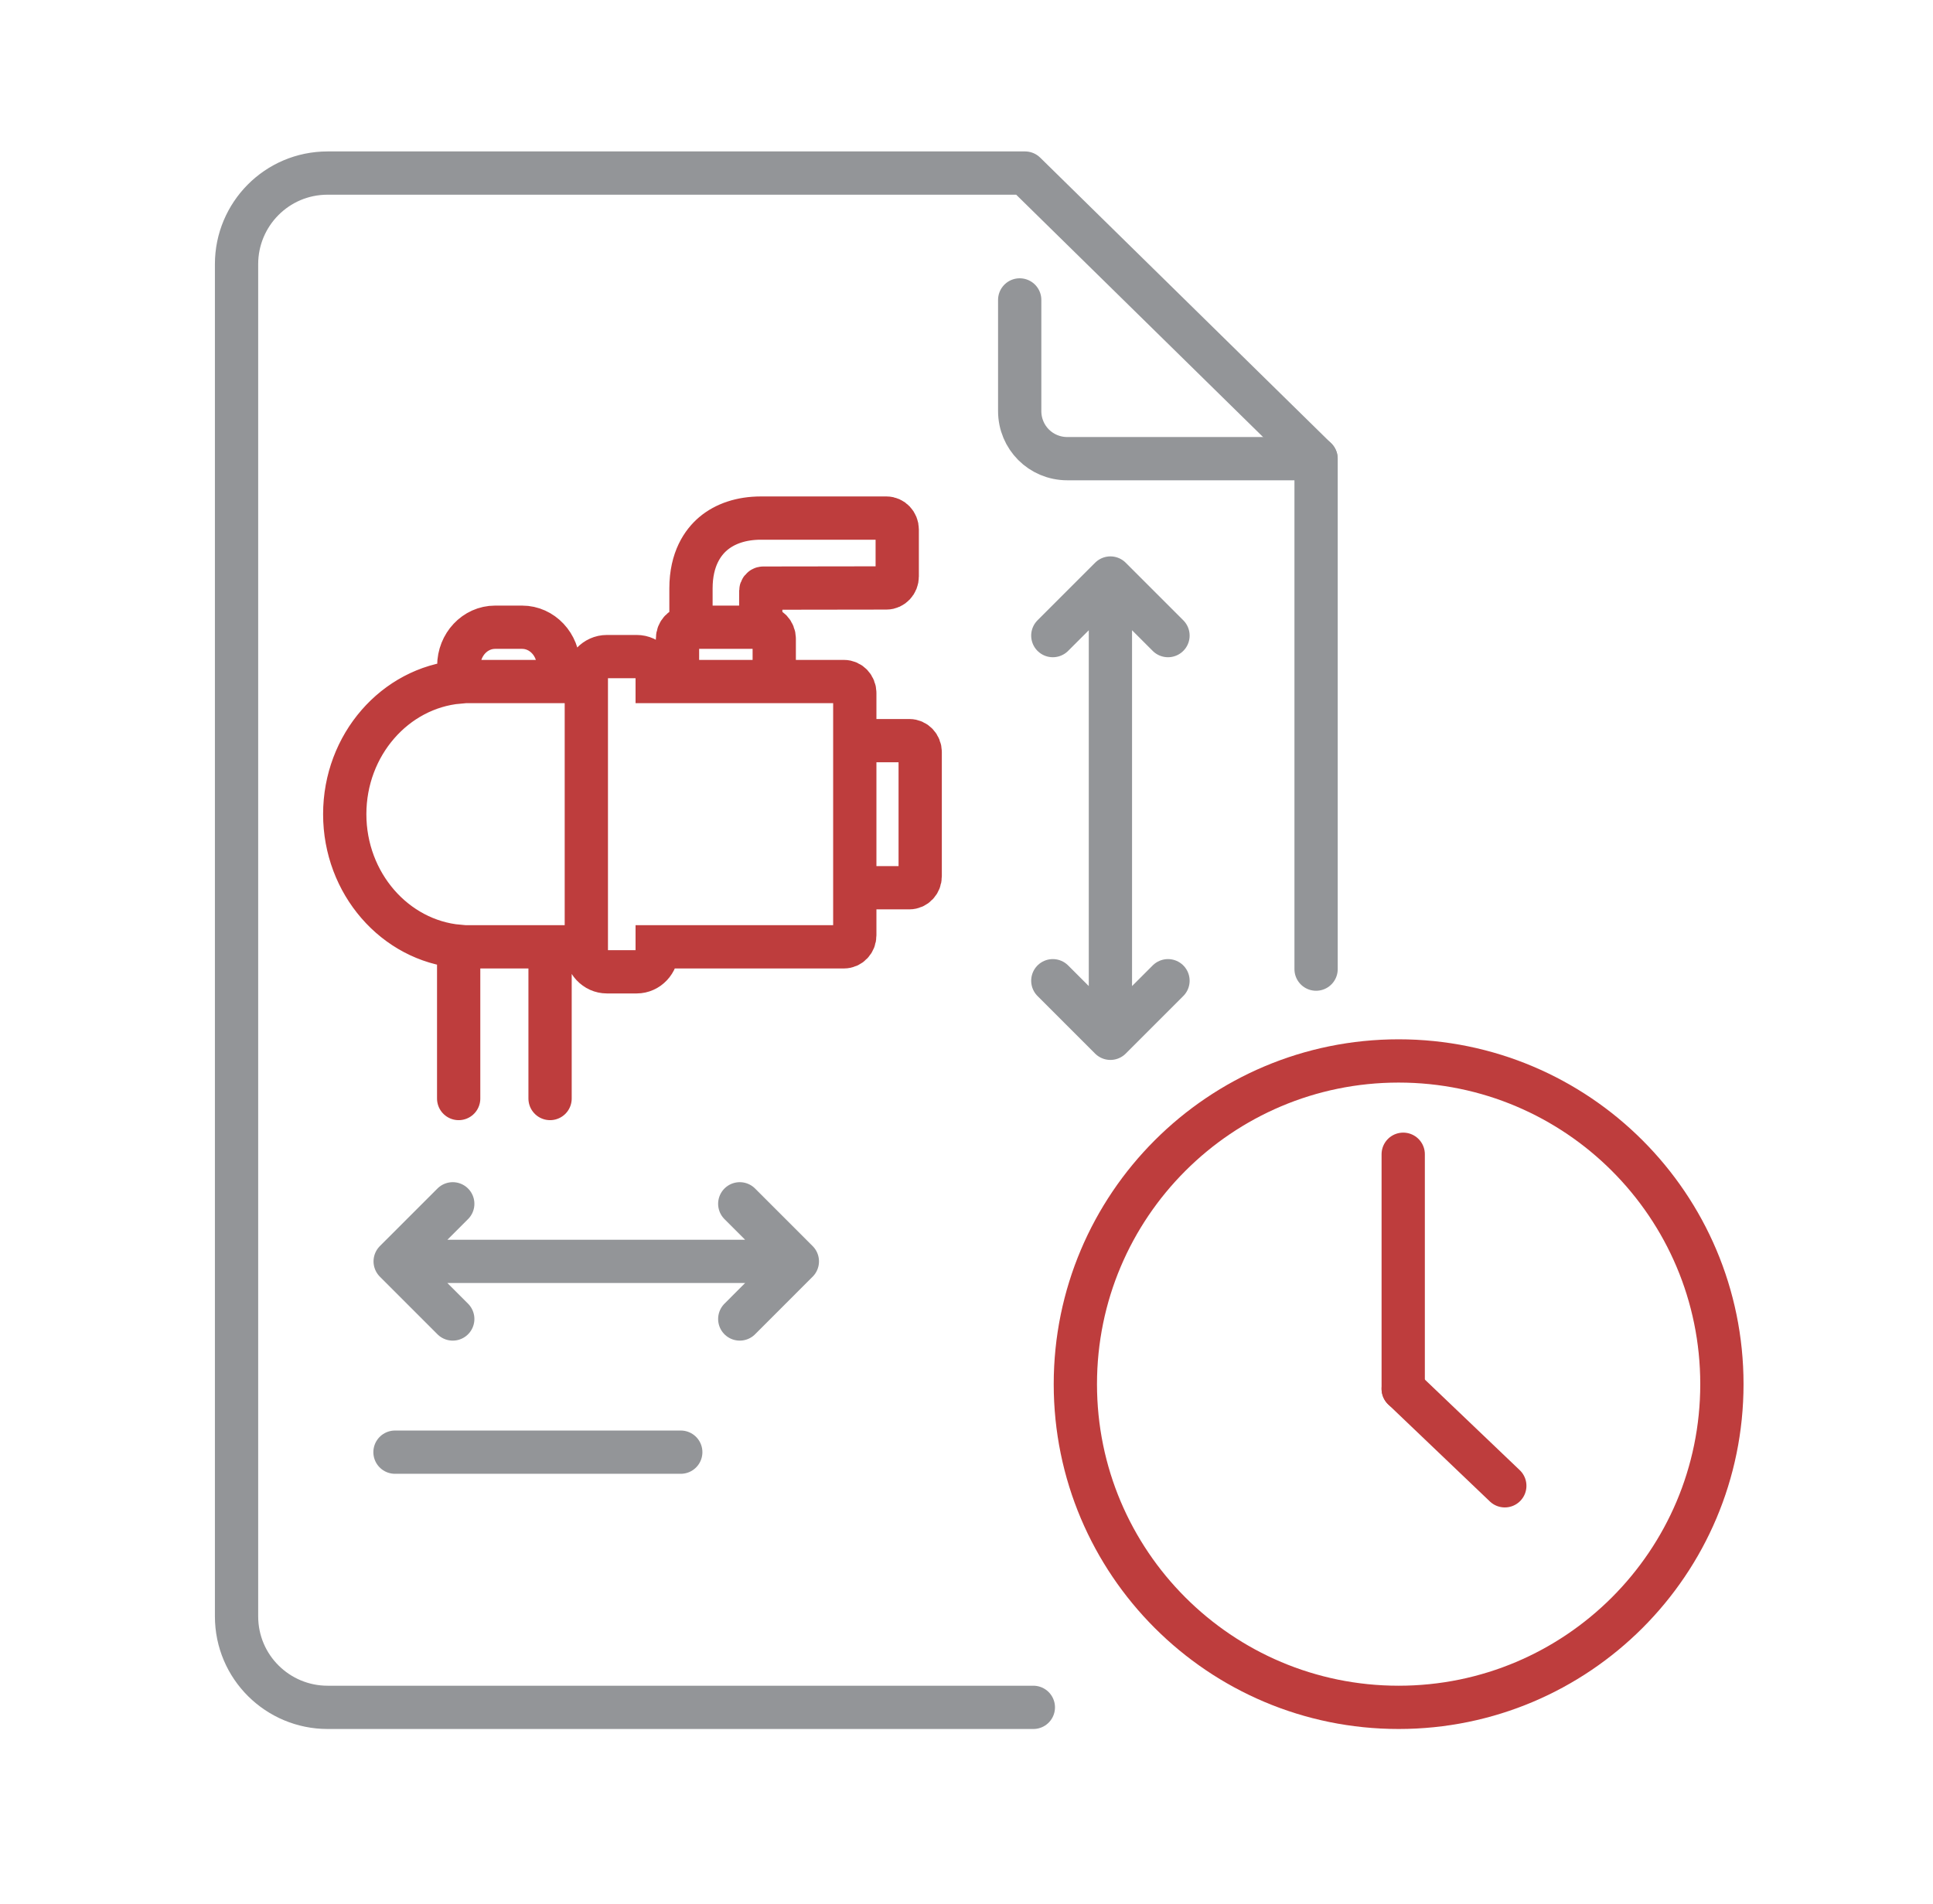 <svg width="67" height="66" viewBox="0 0 67 66" fill="none" xmlns="http://www.w3.org/2000/svg">
<path d="M35.817 59.191H11.354C9.63 59.191 8.199 57.797 8.199 56.036V9.155C8.199 7.431 9.593 6 11.354 6H35.529L45.617 15.905V33.598" stroke="#939598" stroke-width="1.5" stroke-miterlimit="10" stroke-linecap="round" stroke-linejoin="round"/>
<path d="M45.615 15.901H36.995C36.077 15.901 35.344 15.167 35.344 14.25V10.398" stroke="#939598" stroke-width="1.5" stroke-miterlimit="10" stroke-linecap="round" stroke-linejoin="round"/>
<path d="M48.478 59.191C54.666 59.191 59.683 54.174 59.683 47.986C59.683 41.798 54.666 36.781 48.478 36.781C42.29 36.781 37.273 41.798 37.273 47.986C37.273 54.174 42.29 59.191 48.478 59.191Z" stroke="#BE3D3D" stroke-width="1.5" stroke-miterlimit="10" stroke-linecap="round" stroke-linejoin="round"/>
<path d="M48.637 48.147V40.016" stroke="#BE3D3D" stroke-width="1.5" stroke-miterlimit="10" stroke-linecap="round" stroke-linejoin="round"/>
<path d="M52.158 51.51L48.637 48.148" stroke="#BE3D3D" stroke-width="1.5" stroke-miterlimit="10" stroke-linecap="round" stroke-linejoin="round"/>
<path d="M13.691 50.344H23.596" stroke="#939598" stroke-width="1.5" stroke-miterlimit="10" stroke-linecap="round" stroke-linejoin="round"/>
<path d="M38.488 35.996V20.039M38.488 35.996L36.492 34M38.488 35.996L40.484 34M38.488 20.039L36.492 22.035M38.488 20.039L40.484 22.035" stroke="#939598" stroke-width="1.5" stroke-linecap="round" stroke-linejoin="round"/>
<path d="M13.697 43.73L27.637 43.73M13.697 43.73L15.693 41.734M13.697 43.73L15.693 45.727M27.637 43.73L25.641 41.734M27.637 43.73L25.641 45.727" stroke="#939598" stroke-width="1.5" stroke-linecap="round" stroke-linejoin="round"/>
<path d="M23.95 21.745V20.4C23.95 19.373 24.366 18.804 24.714 18.506C25.132 18.15 25.706 17.961 26.373 17.961H30.725C30.931 17.961 31.099 18.139 31.099 18.359V19.985C31.099 20.204 30.931 20.382 30.725 20.383C30.725 20.383 26.552 20.388 26.456 20.389C26.407 20.389 26.371 20.438 26.369 20.49C26.368 20.514 26.368 21.745 26.368 21.745M23.95 21.745H23.857C23.65 21.745 23.483 21.924 23.483 22.143V23.628M23.95 21.745L26.368 21.745M23.483 23.628H22.779V23.519C22.779 23.101 22.461 22.763 22.068 22.763H21.035C20.642 22.763 20.323 23.101 20.323 23.519V23.628M23.483 23.628L26.836 23.628M20.323 23.628H19.356M20.323 23.628V32.825M19.356 23.628V23.084C19.356 22.346 18.791 21.745 18.097 21.745H17.161C16.466 21.745 15.902 22.346 15.902 23.084V23.645C13.691 23.845 11.949 25.823 11.949 28.226C11.949 30.628 13.689 32.606 15.898 32.808V38.084M19.356 23.628H15.902M19.066 38.084V32.825M19.066 32.825H20.323M19.066 32.825H15.898M20.323 32.825V32.934C20.323 33.352 20.642 33.691 21.035 33.691H22.068C22.461 33.691 22.779 33.352 22.779 32.934V32.825H29.253C29.46 32.825 29.628 32.647 29.628 32.428V30.776M29.628 30.776H31.52C31.727 30.776 31.895 30.598 31.895 30.379V26.074C31.895 25.855 31.727 25.677 31.52 25.677H29.628M29.628 30.776V25.677M29.628 25.677V24.025C29.628 23.806 29.46 23.628 29.253 23.628H26.836M26.836 23.628V22.143C26.836 21.924 26.668 21.745 26.462 21.745H26.368" stroke="#BE3D3D" stroke-width="1.5" stroke-linecap="round"/>
</svg>
